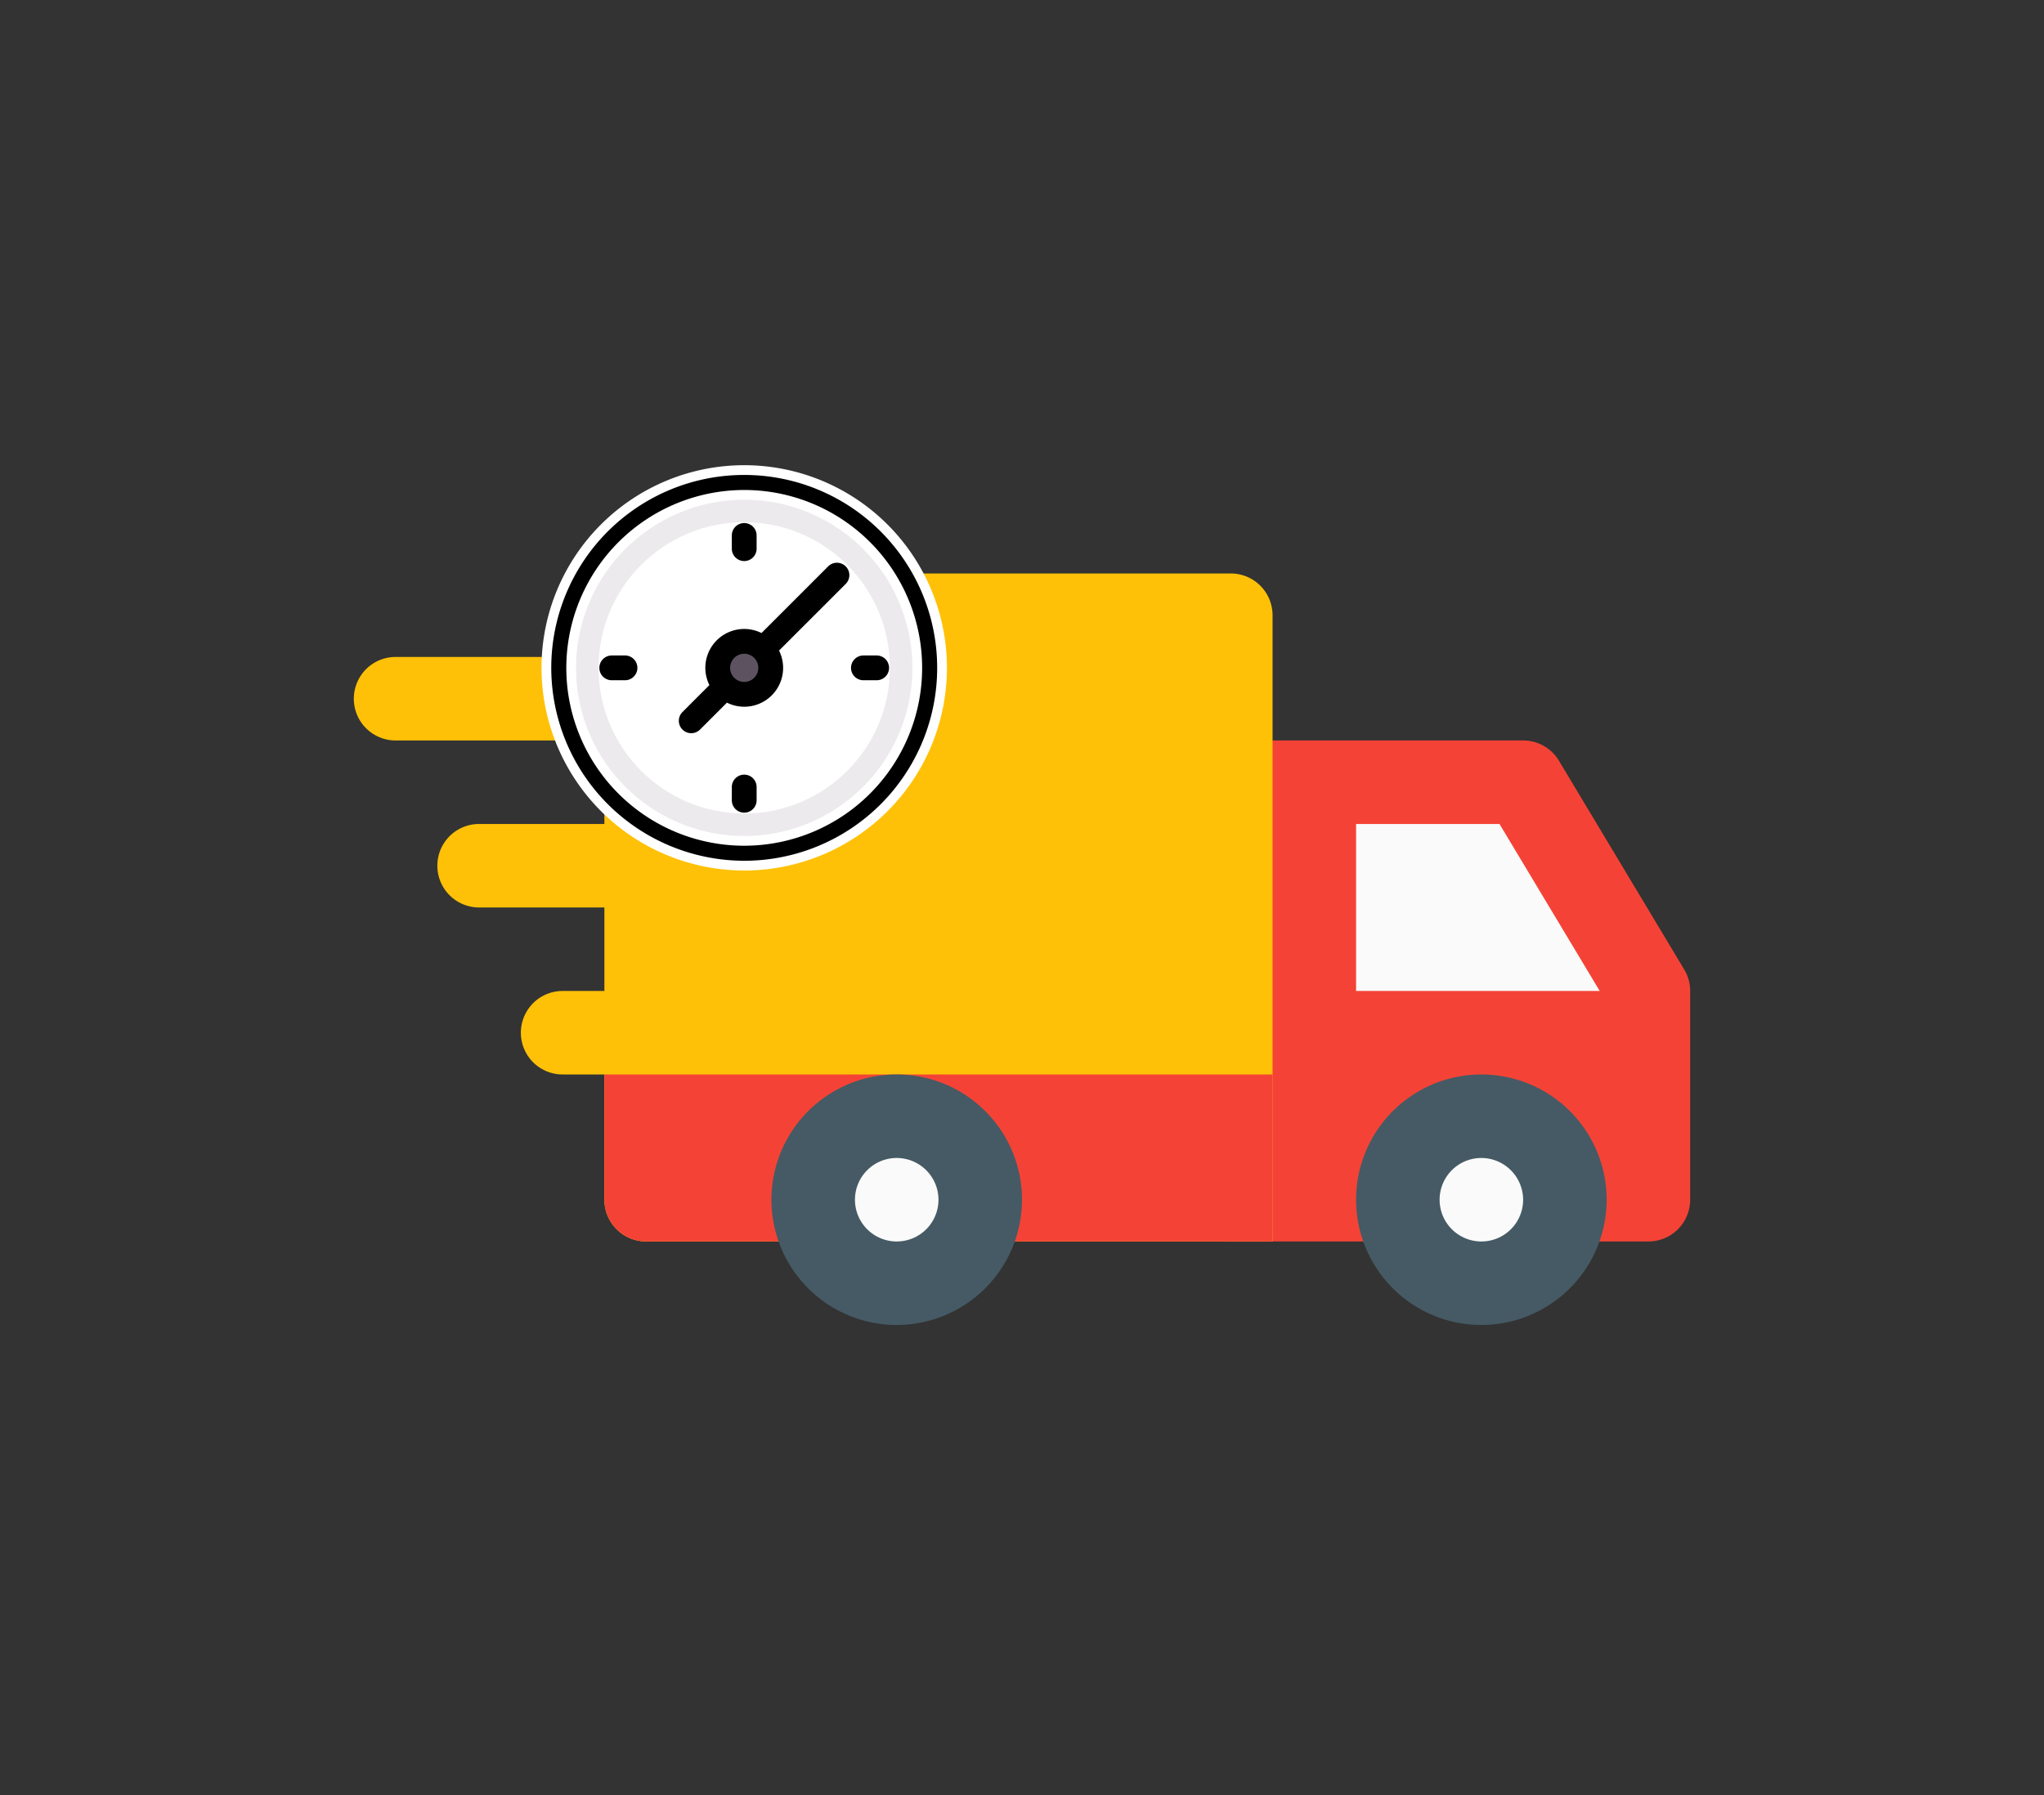 <svg id="equipment-delivery" xmlns="http://www.w3.org/2000/svg" xmlns:xlink="http://www.w3.org/1999/xlink" width="209.693" height="184.201" viewBox="0 0 209.693 184.201">
  <rect x="0" y="0" width="209.693" height="184.201" fill="#333333" stroke="none"/>
  <defs>
    <clipPath id="clip-path">
      <rect y="5" width="209.693" height="184.201" fill="none"/>
    </clipPath>
  </defs>
  <g id="icon-shape-template">
    <g id="Group_11421" data-name="Group 11421" transform="translate(-16.153 -5)">
      <g id="Scroll_Group_1" data-name="Scroll Group 1" transform="translate(16.153 0)" clip-path="url(#clip-path)" style="isolation: isolate">
        <path id="Path_27813" data-name="Path 27813" d="M9.112,12.2Z" transform="translate(23.682 -10.652) rotate(14)" fill="#fff2f2"/>
        <rect id="Rectangle_3771" data-name="Rectangle 3771" width="186" height="161" transform="translate(12 15.801)" fill="none"/>
      </g>
    </g>
  </g>
  <g id="Group_12947" data-name="Group 12947" transform="translate(-7.016 -8.353)">
    <g id="delivery-truck" transform="translate(43.315 -44.8)">
      <g id="Group_11915" data-name="Group 11915" transform="translate(0 120.568)">
        <path id="Path_29107" data-name="Path 29107" d="M34.274,148.284A4.286,4.286,0,0,0,29.99,144H4.284a4.284,4.284,0,1,0,0,8.568H29.99A4.286,4.286,0,0,0,34.274,148.284Z" transform="translate(0 -144)" fill="#ffc107"/>
        <path id="Path_29108" data-name="Path 29108" d="M53.421,208H36.284a4.284,4.284,0,0,0,0,8.568H53.421a4.284,4.284,0,0,0,0-8.568Z" transform="translate(-23.432 -190.863)" fill="#ffc107"/>
        <path id="Path_29109" data-name="Path 29109" d="M76.853,272H68.284a4.284,4.284,0,0,0,0,8.568h8.568a4.284,4.284,0,0,0,0-8.568Z" transform="translate(-46.863 -237.726)" fill="#ffc107"/>
      </g>
      <path id="Path_29110" data-name="Path 29110" d="M370.8,199.5,357.95,178.082A4.275,4.275,0,0,0,354.274,176h-29.99A4.286,4.286,0,0,0,320,180.284v42.842a4.286,4.286,0,0,0,4.284,4.284h42.842a4.286,4.286,0,0,0,4.284-4.284V201.705A4.22,4.22,0,0,0,370.8,199.5Z" transform="translate(-234.316 -46.863)" fill="#f44336"/>
      <path id="Path_29111" data-name="Path 29111" d="M384,208h14.712l10.282,17.137H384Z" transform="translate(-281.179 -70.295)" fill="#fafafa"/>
      <path id="Path_29112" data-name="Path 29112" d="M160.263,112H100.284A4.286,4.286,0,0,0,96,116.284v59.979a4.286,4.286,0,0,0,4.284,4.284h64.263V116.284A4.286,4.286,0,0,0,160.263,112Z" transform="translate(-70.295)" fill="#ffc107"/>
      <circle id="Ellipse_158" data-name="Ellipse 158" cx="8.5" cy="8.5" r="8.5" transform="translate(107.371 168)" fill="#fafafa"/>
      <path id="Path_29113" data-name="Path 29113" d="M396.853,329.705a12.853,12.853,0,1,1,12.853-12.853A12.868,12.868,0,0,1,396.853,329.705Zm0-17.137a4.284,4.284,0,1,0,4.284,4.284A4.3,4.3,0,0,0,396.853,312.568Z" transform="translate(-281.179 -140.589)" fill="#455a64"/>
      <path id="Path_29114" data-name="Path 29114" d="M164.547,321.137H100.284A4.286,4.286,0,0,1,96,316.853V304h68.547Z" transform="translate(-70.295 -140.589)" fill="#f44336"/>
      <ellipse id="Ellipse_159" data-name="Ellipse 159" cx="9" cy="8.5" rx="9" ry="8.5" transform="translate(46.371 168)" fill="#fafafa"/>
      <path id="Path_29115" data-name="Path 29115" d="M172.853,329.705a12.853,12.853,0,1,1,12.853-12.853A12.868,12.868,0,0,1,172.853,329.705Zm0-17.137a4.284,4.284,0,1,0,4.284,4.284A4.291,4.291,0,0,0,172.853,312.568Z" transform="translate(-117.158 -140.589)" fill="#455a64"/>
    </g>
    <g id="fast-delivery" transform="translate(-9.075 -23.574)">
      <circle id="Ellipse_162" data-name="Ellipse 162" cx="19.024" cy="19.024" r="19.024" transform="translate(73.416 81.435)" fill="#eceaec"/>
      <circle id="Ellipse_163" data-name="Ellipse 163" cx="14.947" cy="14.947" r="14.947" transform="translate(77.493 85.512)" fill="#fff"/>
      <circle id="Ellipse_164" data-name="Ellipse 164" cx="2.718" cy="2.718" r="2.718" transform="translate(89.722 97.741)" fill="#5d5360"/>
      <path id="Path_29126" data-name="Path 29126" d="M92.44,120.754a20.295,20.295,0,1,0-20.295-20.295A20.318,20.318,0,0,0,92.44,120.754Zm0-38.047a17.752,17.752,0,1,1-17.752,17.752A17.772,17.772,0,0,1,92.44,82.707Z" stroke="#fff" stroke-width="1"/>
      <path id="Path_29127" data-name="Path 29127" d="M153.578,153.767a1.267,1.267,0,0,0,.9-.372l2.763-2.763a3.986,3.986,0,0,0,5.345-5.345l6.839-6.839a1.271,1.271,0,1,0-1.8-1.8l-6.839,6.839a3.987,3.987,0,0,0-5.345,5.345l-2.763,2.763a1.271,1.271,0,0,0,.9,2.17Zm5.435-8.153a1.446,1.446,0,1,1-1.446,1.446A1.448,1.448,0,0,1,159.013,145.615Z" transform="translate(-66.573 -46.602)"/>
      <path id="Path_29128" data-name="Path 29128" d="M185.642,116.129a1.271,1.271,0,0,0,1.271-1.271V113.5a1.271,1.271,0,0,0-2.543,0v1.359A1.271,1.271,0,0,0,185.642,116.129Z" transform="translate(-93.202 -26.629)"/>
      <path id="Path_29129" data-name="Path 29129" d="M185.642,264.535a1.271,1.271,0,0,0-1.271,1.271v1.359a1.271,1.271,0,0,0,2.543,0v-1.359A1.271,1.271,0,0,0,185.642,264.535Z" transform="translate(-93.202 -153.118)"/>
      <path id="Path_29130" data-name="Path 29130" d="M257.787,194.933h1.359a1.271,1.271,0,0,0,0-2.543h-1.359a1.271,1.271,0,1,0,0,2.543Z" transform="translate(-153.118 -93.202)"/>
      <path id="Path_29131" data-name="Path 29131" d="M108.111,193.661a1.271,1.271,0,0,0-1.271-1.271h-1.359a1.271,1.271,0,0,0,0,2.543h1.359A1.271,1.271,0,0,0,108.111,193.661Z" transform="translate(-26.63 -93.202)"/>
    </g>
  </g>
</svg>
